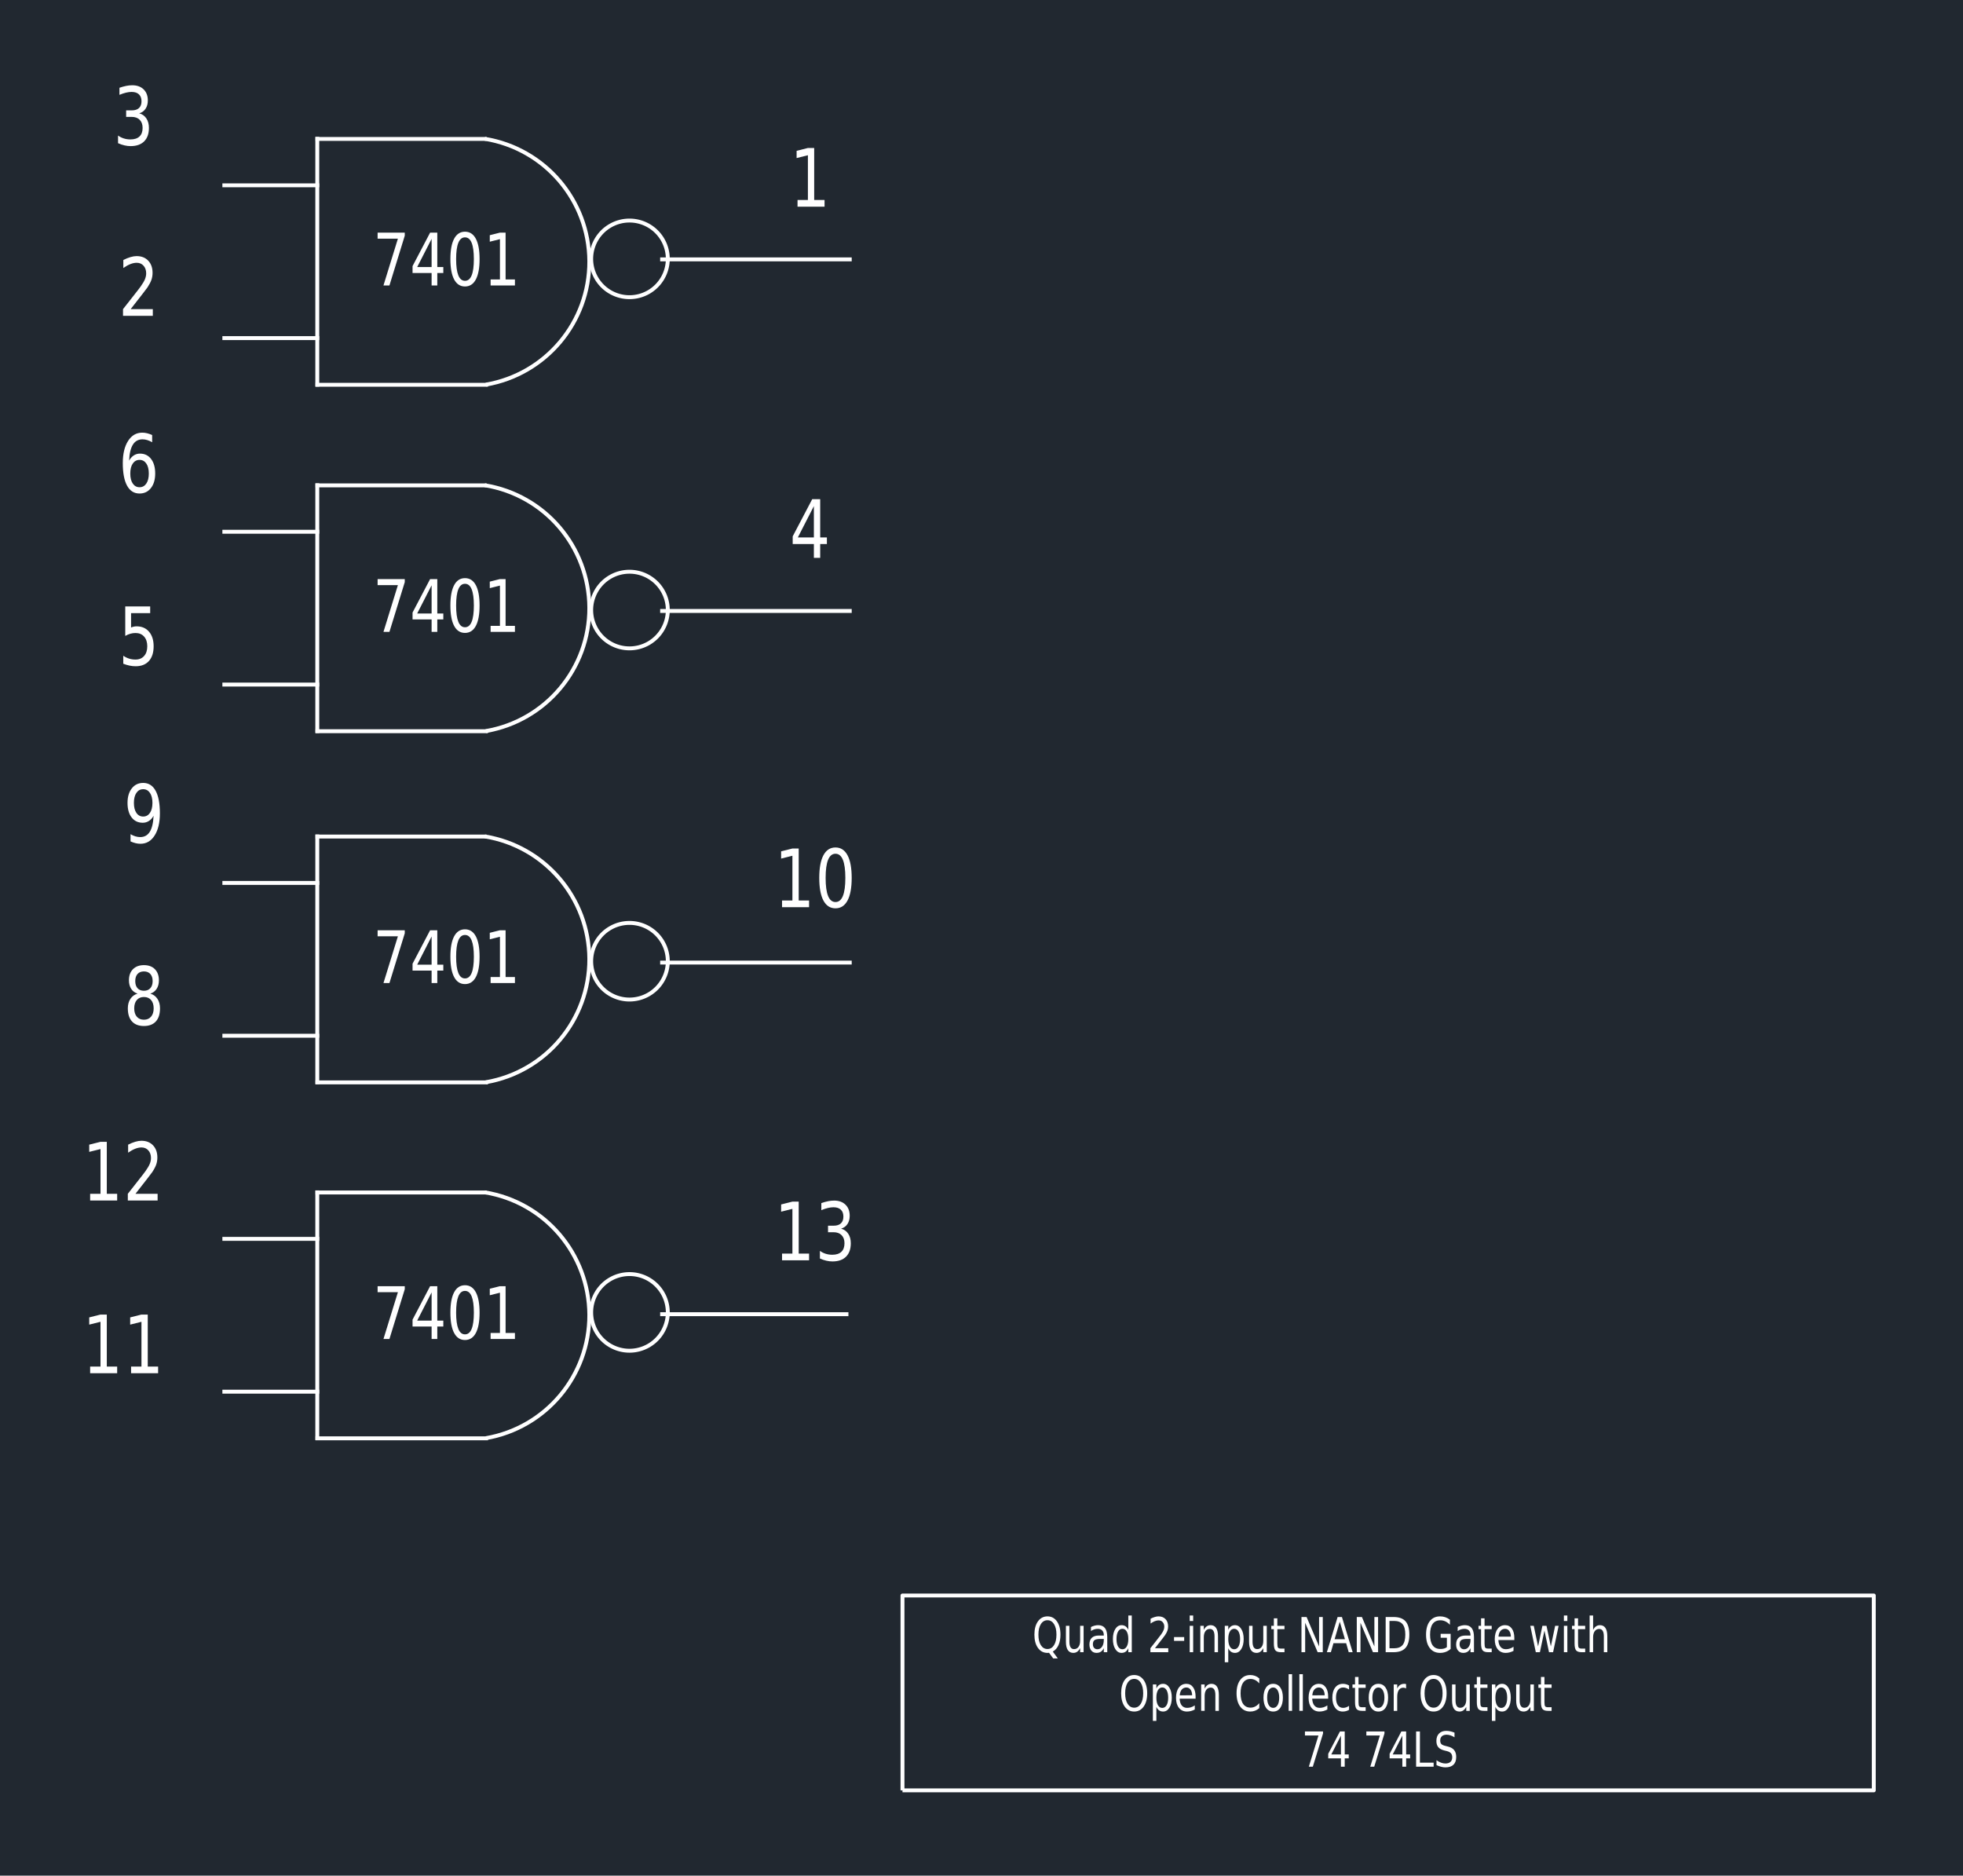 <svg xmlns="http://www.w3.org/2000/svg" width="482.311" height="460.8" viewBox="0 0 361.733 345.6"><defs><style>*{stroke-linejoin:round;stroke-linecap:butt}</style></defs><g id="figure_1"><path d="M0 345.6h361.733V0H0z" style="fill:#fff" id="patch_1"/><g id="axes_1"><path d="M0 345.6h361.733V0H0z" style="fill:#212830" id="patch_2"/><path d="M69.585 42.868h5.003v.56l-2.825 9.168h-1.1l2.66-8.619h-3.738v-1.109zm9.95 1.147-2.658 5.193h2.658v-5.193zm-.277-1.147h1.325v6.34h1.11v1.095h-1.11v2.293h-1.048v-2.293h-3.512v-1.27l3.235-6.165zm6.427.867q-.813 0-1.223 1.001-.409.999-.409 3.007 0 1.999.41 3 .41 1 1.222 1 .819 0 1.227-1 .41-1.001.41-3 0-2.008-.41-3.007-.408-1-1.227-1zm0-1.042q1.309 0 2 1.295.69 1.292.69 3.755 0 2.456-.69 3.75-.691 1.293-2 1.293-1.308 0-1.998-1.293-.691-1.294-.691-3.75 0-2.463.69-3.755.691-1.295 1.999-1.295zm4.723 8.796h1.72v-7.422l-1.872.469v-1.199l1.862-.469h1.052v8.621h1.72v1.107h-4.482V51.49z" clip-path="url(#pde42a75874)" style="fill:#fff" id="patch_3"/><path d="M69.585 106.702h5.003v.56l-2.825 9.168h-1.1l2.66-8.619h-3.738v-1.109zm9.95 1.147-2.658 5.193h2.658v-5.193zm-.277-1.147h1.325v6.34h1.11v1.095h-1.11v2.293h-1.048v-2.293h-3.512v-1.27l3.235-6.165zm6.427.867q-.813 0-1.223 1.001-.409.999-.409 3.007 0 1.999.41 3 .41 1 1.222 1 .819 0 1.227-1 .41-1.001.41-3 0-2.008-.41-3.007-.408-1-1.227-1zm0-1.042q1.309 0 2 1.295.69 1.292.69 3.755 0 2.456-.69 3.75-.691 1.293-2 1.293-1.308 0-1.998-1.293-.691-1.294-.691-3.75 0-2.463.69-3.755.691-1.295 1.999-1.295zm4.723 8.796h1.72v-7.422l-1.872.469v-1.199l1.862-.469h1.052v8.621h1.72v1.107h-4.482v-1.107z" clip-path="url(#pde42a75874)" style="fill:#fff" id="patch_4"/><path d="M69.585 171.41h5.003v.561l-2.825 9.168h-1.1l2.66-8.62h-3.738v-1.108zm9.95 1.147-2.658 5.194h2.658v-5.194zm-.277-1.146h1.325v6.34h1.11v1.094h-1.11v2.294h-1.048v-2.294h-3.512v-1.27l3.235-6.164zm6.427.867q-.813 0-1.223 1-.409 1-.409 3.007 0 2 .41 3 .41 1.001 1.222 1.001.819 0 1.227-1 .41-1.001.41-3 0-2.009-.41-3.007-.408-1.001-1.227-1.001zm0-1.042q1.309 0 2 1.294.69 1.293.69 3.755 0 2.456-.69 3.75-.691 1.294-2 1.294-1.308 0-1.998-1.293-.691-1.295-.691-3.75 0-2.463.69-3.756.691-1.294 1.999-1.294zm4.723 8.796h1.72v-7.423l-1.872.47v-1.2l1.862-.468h1.052v8.62h1.72v1.108h-4.482v-1.107z" clip-path="url(#pde42a75874)" style="fill:#fff" id="patch_5"/><path d="M69.585 236.994h5.003v.56l-2.825 9.168h-1.1l2.66-8.62h-3.738v-1.108zm9.95 1.146-2.658 5.194h2.658v-5.194zm-.277-1.146h1.325v6.34h1.11v1.094h-1.11v2.294h-1.048v-2.294h-3.512v-1.27l3.235-6.164zm6.427.867q-.813 0-1.223 1-.409 1-.409 3.007 0 2 .41 3 .41 1.001 1.222 1.001.819 0 1.227-1 .41-1.001.41-3 0-2.009-.41-3.007-.408-1.001-1.227-1.001zm0-1.043q1.309 0 2 1.295.69 1.293.69 3.755 0 2.456-.69 3.75-.691 1.293-2 1.293-1.308 0-1.998-1.292-.691-1.295-.691-3.75 0-2.463.69-3.756.691-1.295 1.999-1.295zm4.723 8.797h1.72v-7.423l-1.872.47v-1.2l1.862-.468h1.052v8.62h1.72v1.108h-4.482v-1.107z" clip-path="url(#pde42a75874)" style="fill:#fff" id="patch_6"/><path d="M89.527 199.415c11.054-1.903 19.116-11.512 19.068-22.728-.047-11.216-8.189-20.757-19.258-22.568" clip-path="url(#pde42a75874)" style="fill:none;stroke:#fff;stroke-width:.72;stroke-linejoin:miter" id="patch_7"/><path d="M89.527 264.998c11.054-1.903 19.116-11.512 19.068-22.728-.047-11.216-8.189-20.757-19.258-22.568" clip-path="url(#pde42a75874)" style="fill:none;stroke:#fff;stroke-width:.72;stroke-linejoin:miter" id="patch_8"/><path d="M89.527 70.873c11.054-1.903 19.116-11.513 19.068-22.729-.047-11.216-8.189-20.757-19.258-22.567" clip-path="url(#pde42a75874)" style="fill:none;stroke:#fff;stroke-width:.72;stroke-linejoin:miter" id="patch_9"/><path d="M89.527 134.707c11.054-1.903 19.116-11.513 19.068-22.729-.047-11.216-8.189-20.757-19.258-22.567" clip-path="url(#pde42a75874)" style="fill:none;stroke:#fff;stroke-width:.72;stroke-linejoin:miter" id="patch_10"/><path d="M58.467 154.12v45.295" clip-path="url(#pde42a75874)" style="fill:none;stroke:#fff;stroke-width:.72;stroke-linecap:square" id="line2d_1"/><path d="M58.467 219.702v45.296" clip-path="url(#pde42a75874)" style="fill:none;stroke:#fff;stroke-width:.72;stroke-linecap:square" id="line2d_2"/><path d="M16.611 251.8h1.91v-8.246l-2.079.52v-1.331l2.069-.521h1.169v9.579h1.91v1.23h-4.979v-1.23zm7.546 0h1.91v-8.246l-2.078.52v-1.331l2.068-.521h1.17v9.579h1.91v1.23h-4.98v-1.23z" clip-path="url(#pde42a75874)" style="fill:#fff" id="patch_11"/><path d="M89.56 265.023H58.503" clip-path="url(#pde42a75874)" style="fill:none;stroke:#fff;stroke-width:.72;stroke-linecap:square" id="line2d_3"/><path d="M41.34 256.429h17.127" clip-path="url(#pde42a75874)" style="fill:none;stroke:#fff;stroke-width:.72;stroke-linecap:square" id="line2d_4"/><path d="M16.611 219.973h1.91v-8.247l-2.079.52v-1.331l2.069-.521h1.169v9.579h1.91v1.23h-4.979v-1.23zm8.35 0h4.083v1.23h-5.49v-1.23q.666-.862 1.815-2.312 1.151-1.453 1.446-1.874.561-.788.784-1.335.224-.546.224-1.075 0-.861-.484-1.403-.483-.545-1.26-.545-.55 0-1.162.239-.61.238-1.305.725v-1.478q.706-.355 1.32-.535.615-.181 1.125-.181 1.343 0 2.142.84.799.84.799 2.243 0 .668-.2 1.265-.199.596-.727 1.406-.144.211-.92 1.214-.775 1.003-2.19 2.806z" clip-path="url(#pde42a75874)" style="fill:#fff" id="patch_12"/><path d="M26.521 183.707q-.834 0-1.312.558-.476.558-.476 1.534 0 .977.476 1.536.478.558 1.312.558.834 0 1.314-.56.482-.564.482-1.534 0-.976-.478-1.534-.477-.558-1.318-.558zm-1.17-.621q-.752-.232-1.172-.876-.42-.646-.42-1.573 0-1.295.738-2.047.74-.753 2.024-.753 1.292 0 2.028.753.735.752.735 2.047 0 .927-.42 1.573-.42.644-1.166.876.845.246 1.316.964.472.715.472 1.749 0 1.573-.767 2.414-.767.838-2.198.838-1.429 0-2.198-.838-.767-.841-.767-2.414 0-1.034.474-1.75.477-.717 1.322-.963zm-.427-2.31q0 .839.418 1.31.421.47 1.18.47.753 0 1.178-.47.426-.471.426-1.31 0-.84-.426-1.31-.425-.471-1.179-.471-.758 0-1.179.47-.418.47-.418 1.311z" clip-path="url(#pde42a75874)" style="fill:#fff" id="patch_13"/><path d="M89.324 219.726h-30.82" clip-path="url(#pde42a75874)" style="fill:none;stroke:#fff;stroke-width:.72;stroke-linecap:square" id="line2d_5"/><path d="M41.34 228.272h17.127" clip-path="url(#pde42a75874)" style="fill:none;stroke:#fff;stroke-width:.72;stroke-linecap:square" id="line2d_6"/><path d="M89.56 199.44H58.503" clip-path="url(#pde42a75874)" style="fill:none;stroke:#fff;stroke-width:.72;stroke-linecap:square" id="line2d_7"/><path d="M41.34 190.846h17.127" clip-path="url(#pde42a75874)" style="fill:none;stroke:#fff;stroke-width:.72;stroke-linecap:square" id="line2d_8"/><path d="M41.34 162.689h17.127" clip-path="url(#pde42a75874)" style="fill:none;stroke:#fff;stroke-width:.72;stroke-linecap:square" id="line2d_9"/><path d="M58.467 25.577v45.296" clip-path="url(#pde42a75874)" style="fill:none;stroke:#fff;stroke-width:.72;stroke-linecap:square" id="line2d_10"/><path d="M23.08 111.744h4.593v1.232h-3.521v2.648q.254-.109.508-.162.255-.053.511-.053 1.448 0 2.293.991.847.992.847 2.685 0 1.744-.87 2.713-.869.966-2.45.966-.544 0-1.11-.116-.563-.116-1.165-.348v-1.47q.52.354 1.076.528.556.173 1.175.173 1.003 0 1.587-.658.585-.657.585-1.788 0-1.128-.585-1.786-.584-.66-1.587-.66-.469 0-.936.13-.465.13-.95.405v-5.43z" clip-path="url(#pde42a75874)" style="fill:#fff" id="patch_14"/><path d="M24.054 155.039v-1.332q.441.261.892.398.452.137.888.137 1.158 0 1.768-.973.611-.973.698-2.958-.335.623-.852.956-.516.334-1.14.334-1.297 0-2.053-.98-.757-.982-.757-2.685 0-1.663.788-2.668.788-1.008 2.096-1.008 1.501 0 2.29 1.438.792 1.437.792 4.172 0 2.556-.971 4.08-.97 1.524-2.608 1.524-.44 0-.893-.109-.45-.109-.938-.326zm2.328-4.582q.788 0 1.247-.672.462-.674.462-1.849 0-1.165-.462-1.841-.46-.677-1.247-.677-.788 0-1.247.677-.46.676-.46 1.841 0 1.175.46 1.849.46.672 1.247.672z" clip-path="url(#pde42a75874)" style="fill:#fff" id="patch_15"/><path d="M25.716 84.739q-.788 0-1.25.674-.459.672-.459 1.844 0 1.165.46 1.844.461.676 1.249.676t1.247-.676q.46-.679.46-1.844 0-1.172-.46-1.844-.46-.674-1.247-.674zm2.322-4.584v1.332q-.441-.26-.89-.397-.448-.139-.889-.139-1.158 0-1.77.978-.61.978-.697 2.954.341-.63.857-.966.517-.336 1.136-.336 1.302 0 2.058.989.757.987.757 2.687 0 1.666-.788 2.673-.788 1.006-2.096 1.006-1.501 0-2.294-1.436-.794-1.44-.794-4.168 0-2.562.973-4.086.973-1.525 2.612-1.525.44 0 .89.11.448.108.935.324z" clip-path="url(#pde42a75874)" style="fill:#fff" id="patch_16"/><path d="M58.467 89.41v45.297" clip-path="url(#pde42a75874)" style="fill:none;stroke:#fff;stroke-width:.72;stroke-linecap:square" id="line2d_11"/><path d="M89.56 134.732H58.503" clip-path="url(#pde42a75874)" style="fill:none;stroke:#fff;stroke-width:.72;stroke-linecap:square" id="line2d_12"/><path d="M89.324 154.143h-30.82" clip-path="url(#pde42a75874)" style="fill:none;stroke:#fff;stroke-width:.72;stroke-linecap:square" id="line2d_13"/><path d="M41.34 126.137h17.127" clip-path="url(#pde42a75874)" style="fill:none;stroke:#fff;stroke-width:.72;stroke-linecap:square" id="line2d_14"/><path d="M89.56 70.898H58.503" clip-path="url(#pde42a75874)" style="fill:none;stroke:#fff;stroke-width:.72;stroke-linecap:square" id="line2d_15"/><path d="M89.324 89.435h-30.82" clip-path="url(#pde42a75874)" style="fill:none;stroke:#fff;stroke-width:.72;stroke-linecap:square" id="line2d_16"/><path d="M41.34 62.303h17.127" clip-path="url(#pde42a75874)" style="fill:none;stroke:#fff;stroke-width:.72;stroke-linecap:square" id="line2d_17"/><path d="M41.34 97.98h17.127" clip-path="url(#pde42a75874)" style="fill:none;stroke:#fff;stroke-width:.72;stroke-linecap:square" id="line2d_18"/><path d="M24.076 56.962h4.083v1.23h-5.49v-1.23q.666-.861 1.815-2.311 1.15-1.453 1.445-1.875.562-.787.784-1.334.224-.547.224-1.075 0-.862-.483-1.404-.484-.544-1.26-.544-.551 0-1.163.239-.61.238-1.304.725v-1.478q.706-.355 1.32-.535.614-.181 1.124-.181 1.344 0 2.142.84.8.84.8 2.243 0 .667-.2 1.265-.2.595-.727 1.406-.145.211-.921 1.214-.775 1.003-2.19 2.805z" clip-path="url(#pde42a75874)" style="fill:#fff" id="patch_17"/><path d="M25.661 20.884q.84.225 1.31.936.473.709.473 1.751 0 1.599-.88 2.477-.88.876-2.502.876-.543 0-1.12-.135-.576-.134-1.189-.403v-1.41q.486.354 1.064.534.58.181 1.212.181 1.099 0 1.675-.542.576-.542.576-1.578 0-.956-.535-1.494-.536-.54-1.49-.54h-1.008v-1.202H24.3q.862 0 1.32-.43.457-.432.457-1.242 0-.832-.472-1.277-.47-.447-1.351-.447-.482 0-1.032.132-.55.13-1.21.403v-1.302q.667-.231 1.249-.347.581-.116 1.097-.116 1.332 0 2.107.758.776.755.776 2.043 0 .899-.411 1.517-.412.619-1.17.857z" clip-path="url(#pde42a75874)" style="fill:#fff" id="patch_18"/><path d="M89.324 25.6h-30.82" clip-path="url(#pde42a75874)" style="fill:none;stroke:#fff;stroke-width:.72;stroke-linecap:square" id="line2d_19"/><path d="M41.34 34.146h17.127" clip-path="url(#pde42a75874)" style="fill:none;stroke:#fff;stroke-width:.72;stroke-linecap:square" id="line2d_20"/><path d="M166.306 329.89v-35.903h178.985v35.904H166.306" clip-path="url(#pde42a75874)" style="fill:none;stroke:#fff;stroke-width:.72;stroke-linejoin:miter" id="patch_19"/><path d="M193.02 298.544q-.765 0-1.215.713-.45.712-.45 1.942 0 1.225.45 1.938.45.711 1.215.711.764 0 1.21-.711.448-.713.448-1.938 0-1.23-.447-1.942-.447-.713-1.211-.713zm.983 5.774.925 1.263h-.848l-.769-1.038-.175.013q-.06.005-.116.005-1.094 0-1.75-.914-.655-.915-.655-2.448 0-1.537.655-2.452.656-.914 1.75-.914 1.09 0 1.743.914.654.915.654 2.452 0 1.129-.363 1.933t-1.051 1.186zm2.419-1.803v-2.945h.64v2.915q0 .69.214 1.037.216.344.647.344.517 0 .817-.413.302-.412.302-1.125v-2.758h.64v4.865h-.64v-.748q-.233.443-.54.659-.308.215-.715.215-.67 0-1.018-.521-.347-.521-.347-1.525zm1.609-3.062zm4.736 2.537q-.775 0-1.074.22-.3.222-.3.757 0 .425.225.675.225.25.61.25.532 0 .854-.472.321-.471.321-1.252v-.178h-.636zm1.275-.331v2.776h-.639v-.738q-.219.442-.546.653-.327.211-.8.211-.597 0-.95-.42t-.353-1.123q0-.82.44-1.237.44-.417 1.312-.417h.897v-.079q0-.552-.29-.853-.29-.302-.815-.302-.334 0-.65.1-.317.1-.608.3v-.739q.35-.17.68-.253.33-.085.643-.085.845 0 1.262.548.417.546.417 1.658zm3.878-1.351v-2.633h.639v6.76h-.64v-.73q-.2.434-.509.645-.307.211-.738.211-.705 0-1.149-.703-.442-.705-.442-1.851 0-1.147.442-1.85.444-.704 1.149-.704.431 0 .738.211.308.21.51.644zm-2.179 1.699q0 .88.29 1.383.29.501.798.501.507 0 .798-.501.293-.502.293-1.383 0-.882-.293-1.383-.291-.502-.798-.502-.507 0-.797.502-.29.501-.29 1.383zm7.092 1.69h2.45v.738h-3.294v-.738q.4-.517 1.089-1.387.69-.872.867-1.125.337-.473.47-.8.135-.329.135-.645 0-.518-.29-.843-.29-.326-.756-.326-.33 0-.698.143-.365.143-.782.435v-.887q.423-.213.791-.321.37-.108.675-.108.806 0 1.286.504.479.503.479 1.346 0 .4-.12.758t-.436.844q-.087.127-.553.728-.464.602-1.313 1.684zm3.51-2.055h1.873v.712h-1.873v-.712zm2.89-2.072h.64v4.865h-.64v-4.865zm0-1.895h.64v1.014h-.64v-1.014zm5.214 3.823v2.937h-.64v-2.91q0-.692-.215-1.034-.216-.343-.646-.343-.519 0-.818.413-.299.411-.299 1.124v2.75h-.642v-4.865h.642v.756q.23-.44.54-.656.312-.217.719-.217.67 0 1.014.519.345.518.345 1.526zm1.893 2.207v2.58h-.643v-6.715h.643v.738q.202-.434.509-.644.308-.21.735-.21.71 0 1.152.703.443.703.443 1.85 0 1.146-.443 1.85-.443.704-1.152.704-.427 0-.735-.211-.307-.211-.51-.645zm2.176-1.698q0-.882-.29-1.383-.29-.502-.798-.502t-.798.502q-.29.501-.29 1.383 0 .88.29 1.383.29.501.798.501.507 0 .797-.501.29-.502.29-1.383zm1.657.508v-2.945h.64v2.915q0 .69.214 1.037.216.344.647.344.517 0 .817-.413.302-.412.302-1.125v-2.758h.64v4.865h-.64v-.748q-.233.443-.54.659-.308.215-.715.215-.67 0-1.018-.521-.347-.521-.347-1.525zm1.609-3.062zm3.6-1.265v1.382h1.316v.621h-1.316v2.641q0 .595.13.765.13.17.53.17h.656v.668h-.656q-.74 0-1.022-.345-.281-.346-.281-1.258v-2.64h-.47v-.622h.47v-1.382h.643zm4.447-.239h.945l2.3 5.425v-5.425h.681v6.486h-.945l-2.3-5.425v5.425h-.68v-6.486zm7.058.865-.953 3.227h1.908l-.955-3.227zm-.397-.865h.796l1.977 6.486h-.729l-.473-1.664h-2.338l-.473 1.664h-.74l1.98-6.486zm3.53 0h.946l2.3 5.425v-5.425h.681v6.486h-.945l-2.3-5.425v5.425h-.681v-6.486zm6.026.722v5.042h.848q1.074 0 1.573-.607.498-.609.498-1.92 0-1.303-.498-1.91-.499-.605-1.573-.605h-.848zm-.702-.722h1.442q1.508 0 2.213.784.706.784.706 2.452 0 1.678-.71 2.464-.707.786-2.209.786h-1.442v-6.486zm11.28 5.56v-1.742h-1.147v-.72h1.841v2.785q-.406.36-.896.544-.49.185-1.045.185-1.217 0-1.904-.888-.686-.89-.686-2.474 0-1.59.686-2.478.687-.888 1.904-.888.507 0 .964.157.457.155.843.46v.934q-.39-.413-.828-.622-.438-.208-.92-.208-.953 0-1.431.664-.477.665-.477 1.981 0 1.312.477 1.976.478.665 1.43.665.372 0 .663-.08.293-.081.525-.251zm3.718-1.52q-.775 0-1.074.222-.3.22-.3.756 0 .425.225.675.225.25.61.25.532 0 .854-.472.321-.471.321-1.252v-.178h-.636zm1.275-.33v2.776h-.639v-.738q-.219.442-.546.653-.327.211-.8.211-.596 0-.95-.42-.353-.42-.353-1.123 0-.82.44-1.237.44-.417 1.312-.417h.897v-.079q0-.552-.29-.853-.29-.302-.815-.302-.334 0-.65.1t-.608.3v-.739q.35-.17.68-.253.331-.085.643-.085.845 0 1.262.548.417.546.417 1.658zm1.95-3.47v1.381h1.316v.621h-1.316v2.641q0 .595.13.765.13.17.53.17h.656v.668h-.656q-.74 0-1.022-.345-.281-.346-.281-1.258v-2.64h-.47v-.622h.47v-1.382h.643zm5.486 3.613v.39h-2.94q.043.826.398 1.259.356.432.992.432.368 0 .714-.113.346-.112.687-.339v.756q-.344.182-.706.278-.361.096-.733.096-.931 0-1.475-.677-.544-.678-.544-1.834 0-1.194.516-1.895.516-.702 1.392-.702.785 0 1.242.633.457.63.457 1.716zm-.64-.235q-.006-.654-.293-1.045-.286-.392-.76-.392-.534 0-.855.378-.322.378-.37 1.065l2.279-.006zm3.58-1.997h.64l.799 3.796.795-3.796h.754l.8 3.796.796-3.796h.639l-1.019 4.865h-.753l-.838-3.988-.84 3.988h-.755l-1.018-4.865zm6.192 0h.64v4.865h-.64v-4.865zm0-1.895h.64v1.014h-.64v-1.014zm2.61.513v1.382h1.316v.621h-1.316v2.641q0 .595.13.765.13.17.53.17h.656v.668h-.656q-.74 0-1.022-.345-.28-.346-.28-1.258v-2.64h-.47v-.622h.47v-1.382h.642zm5.393 3.31v2.937h-.64v-2.91q0-.692-.215-1.034-.216-.343-.646-.343-.518 0-.817.413-.3.411-.3 1.124v2.75h-.642v-6.76h.643v2.651q.23-.44.54-.656.311-.217.718-.217.67 0 1.014.519.345.518.345 1.526z" clip-path="url(#pde42a75874)" style="fill:#fff" id="patch_20"/><path d="M209.005 309.353q-.765 0-1.215.713-.45.712-.45 1.942 0 1.225.45 1.938.45.711 1.215.711.764 0 1.211-.711.447-.713.447-1.938 0-1.23-.447-1.942-.447-.713-1.21-.713zm0-.711q1.091 0 1.744.914.653.915.653 2.452 0 1.533-.653 2.448-.653.914-1.744.914-1.094 0-1.75-.912-.655-.913-.655-2.45 0-1.537.655-2.452.656-.914 1.75-.914zm4.086 5.872v2.58h-.643v-6.715h.643v.738q.202-.434.51-.643.307-.212.734-.212.71 0 1.152.704.444.703.444 1.85 0 1.146-.444 1.85-.442.704-1.152.704-.427 0-.735-.211-.307-.211-.509-.645zm2.176-1.698q0-.882-.29-1.383-.29-.502-.797-.502-.509 0-.799.502-.29.501-.29 1.383 0 .88.29 1.383.29.501.799.501.507 0 .797-.501.29-.502.29-1.383zm5.052-.205v.39h-2.94q.042.826.398 1.259.356.432.992.432.368 0 .714-.113.346-.112.687-.339v.756q-.345.182-.706.278-.361.096-.733.096-.931 0-1.475-.677-.544-.678-.544-1.834 0-1.194.516-1.895.516-.702 1.392-.702.785 0 1.242.633.457.63.457 1.716zm-.64-.235q-.006-.654-.293-1.045-.287-.392-.76-.392-.534 0-.855.378-.322.378-.37 1.065l2.279-.006zm4.925-.07v2.938h-.64v-2.91q0-.692-.215-1.033-.216-.344-.646-.344-.518 0-.817.413-.3.411-.3 1.124v2.75h-.642v-4.865h.643v.756q.23-.44.54-.656.311-.217.718-.217.67 0 1.014.519.345.518.345 1.526zm7.45-3.047v.924q-.355-.413-.756-.616-.402-.204-.853-.204-.89 0-1.362.68-.473.68-.473 1.965 0 1.282.473 1.961.472.68 1.362.68.451 0 .853-.204.401-.205.756-.618v.918q-.368.313-.78.47-.412.155-.87.155-1.18 0-1.857-.9-.678-.902-.678-2.462 0-1.564.678-2.464.678-.902 1.857-.902.464 0 .876.154t.774.463zm2.564 1.68q-.514 0-.813.502-.3.502-.3 1.375 0 .872.298 1.374.298.502.815.502.511 0 .81-.503.298-.505.298-1.373 0-.865-.299-1.37-.298-.507-.81-.507zm0-.677q.834 0 1.31.679.476.676.476 1.875 0 1.194-.477 1.875-.475.68-1.31.68-.837 0-1.312-.68-.473-.681-.473-1.875 0-1.199.473-1.875.475-.679 1.313-.679zm2.846-1.777h.64v6.759h-.64v-6.76zm1.977 0h.64v6.759h-.64v-6.76zm5.306 4.126v.39h-2.94q.043.826.398 1.259.356.432.992.432.368 0 .714-.113.346-.112.687-.339v.756q-.344.182-.706.278-.361.096-.733.096-.931 0-1.475-.677-.544-.678-.544-1.834 0-1.194.516-1.895.516-.702 1.392-.702.785 0 1.242.633.457.63.457 1.716zm-.64-.235q-.006-.654-.293-1.045-.287-.392-.76-.392-.534 0-.855.378-.322.378-.37 1.065l2.279-.006zm4.49-1.81v.747q-.27-.188-.543-.28-.273-.094-.55-.094-.623 0-.968.494-.344.492-.344 1.383 0 .89.344 1.384.345.492.967.492.278 0 .55-.093.273-.093.544-.28v.739q-.268.155-.554.233-.286.08-.61.08-.88 0-1.398-.692-.517-.69-.517-1.863 0-1.19.523-1.871.524-.683 1.434-.683.295 0 .576.077.282.075.546.226zm1.745-1.569v1.382h1.316V311h-1.316v2.641q0 .595.13.765.13.17.53.17h.656v.668h-.656q-.74 0-1.022-.345-.281-.346-.281-1.258v-2.64h-.47v-.622h.47v-1.382h.643zm3.665 1.942q-.514 0-.813.502-.299.502-.299 1.375 0 .872.297 1.374.298.502.815.502.512 0 .81-.503.299-.505.299-1.373 0-.865-.3-1.37-.297-.507-.809-.507zm0-.677q.834 0 1.31.679.477.676.477 1.875 0 1.194-.477 1.875-.476.68-1.31.68-.837 0-1.312-.68-.474-.681-.474-1.875 0-1.199.474-1.875.475-.679 1.312-.679zm5.101.863q-.108-.077-.234-.114-.127-.037-.28-.037-.542 0-.832.44-.29.441-.29 1.267v2.563h-.643v-4.865h.643v.756q.202-.443.524-.657.324-.216.787-.216.065 0 .145.011.08.01.177.032l.003.82zm5.067-1.772q-.765 0-1.215.713-.45.712-.45 1.942 0 1.225.45 1.938.45.711 1.215.711.764 0 1.211-.711.447-.713.447-1.938 0-1.23-.447-1.942-.447-.713-1.211-.713zm0-.711q1.09 0 1.744.914.653.915.653 2.452 0 1.533-.653 2.448-.653.914-1.744.914-1.094 0-1.75-.912-.655-.913-.655-2.45 0-1.537.655-2.452.656-.914 1.75-.914zm3.402 4.682v-2.945h.64v2.915q0 .69.214 1.037.216.344.647.344.517 0 .817-.413.302-.412.302-1.125v-2.758h.64v4.865h-.64v-.748q-.233.443-.54.659-.308.215-.714.215-.671 0-1.019-.521-.347-.521-.347-1.525zm1.609-3.062zm3.6-1.265v1.382h1.316V311h-1.316v2.641q0 .595.13.765.13.17.53.17h.656v.668h-.656q-.74 0-1.022-.345-.281-.346-.281-1.258v-2.64h-.47v-.622h.47v-1.382h.643zm2.776 5.517v2.58h-.643v-6.715h.643v.738q.202-.434.509-.643.308-.212.735-.212.71 0 1.152.704.443.703.443 1.85 0 1.146-.443 1.85-.443.704-1.152.704-.427 0-.735-.211-.307-.211-.51-.645zm2.176-1.698q0-.882-.29-1.383-.29-.502-.798-.502t-.798.502q-.29.501-.29 1.383 0 .88.29 1.383.29.501.798.501.507 0 .797-.501.29-.502.29-1.383zm1.657.508v-2.945h.64v2.915q0 .69.214 1.037.216.344.647.344.517 0 .817-.413.302-.412.302-1.125v-2.758h.64v4.865h-.64v-.748q-.233.443-.54.659-.308.215-.715.215-.67 0-1.018-.521-.347-.521-.347-1.525zm1.609-3.062zm3.6-1.265v1.382h1.316V311h-1.316v2.641q0 .595.13.765.13.17.53.17h.656v.668h-.656q-.74 0-1.022-.345-.281-.346-.281-1.258v-2.64h-.47v-.622h.47v-1.382h.643z" clip-path="url(#pde42a75874)" style="fill:#fff" id="patch_21"/><path d="M156.59 177.364h-34.578" clip-path="url(#pde42a75874)" style="fill:none;stroke:#fff;stroke-width:.72;stroke-linecap:square" id="line2d_21"/><path d="M155.983 242.151h-33.97" clip-path="url(#pde42a75874)" style="fill:none;stroke:#fff;stroke-width:.72;stroke-linecap:square" id="line2d_22"/><path d="M144.112 165.927h1.91v-8.247l-2.079.522v-1.332l2.069-.522h1.169v9.58h1.91v1.23h-4.979v-1.23zm9.844-8.615q-.902 0-1.358 1.112-.454 1.11-.454 3.34 0 2.222.454 3.334.456 1.112 1.358 1.112.91 0 1.364-1.112.456-1.112.456-3.333 0-2.231-.456-3.341-.454-1.112-1.364-1.112zm0-1.158q1.455 0 2.222 1.438.768 1.437.768 4.173 0 2.728-.768 4.167-.767 1.436-2.222 1.436-1.453 0-2.22-1.436-.767-1.439-.767-4.167 0-2.736.767-4.173.767-1.438 2.22-1.438z" clip-path="url(#pde42a75874)" style="fill:#fff" id="patch_22"/><path d="M144.112 230.992h1.91v-8.247l-2.079.521v-1.332l2.069-.52h1.169v9.578h1.91v1.23h-4.979v-1.23zM155 226.394q.84.224 1.31.936.472.709.472 1.751 0 1.598-.88 2.476-.88.876-2.502.876-.543 0-1.12-.134-.575-.135-1.189-.403v-1.411q.486.354 1.064.535.58.18 1.212.18 1.099 0 1.675-.541.577-.543.577-1.578 0-.957-.536-1.494-.536-.54-1.49-.54h-1.008v-1.202h1.054q.862 0 1.32-.431.458-.431.458-1.242 0-.831-.473-1.276-.47-.447-1.351-.447-.482 0-1.032.132-.55.13-1.21.403v-1.302q.667-.232 1.249-.348.582-.115 1.097-.115 1.332 0 2.107.757.776.755.776 2.043 0 .9-.41 1.518-.412.618-1.17.857z" clip-path="url(#pde42a75874)" style="fill:#fff" id="patch_23"/><path d="M123.059 241.825a7.06 7.06 0 1 1-14.12 0 7.06 7.06 0 0 1 14.12 0" clip-path="url(#pde42a75874)" style="fill:none;stroke:#fff;stroke-width:.72;stroke-linejoin:miter" id="patch_24"/><path d="M123.059 177.116a7.06 7.06 0 1 1-14.12 0 7.06 7.06 0 0 1 14.12 0" clip-path="url(#pde42a75874)" style="fill:none;stroke:#fff;stroke-width:.72;stroke-linejoin:miter" id="patch_25"/><path d="M240.468 319.043h3.336v.374l-1.884 6.111h-.733l1.773-5.746h-2.492v-.74zm6.633.764-1.772 3.463h1.772v-3.463zm-.184-.764h.883v4.227h.74v.73h-.74v1.528h-.699V324h-2.341v-.846l2.157-4.11zm4.868 0h3.336v.374l-1.884 6.111h-.732l1.772-5.746h-2.492v-.74zm6.634.764-1.772 3.463h1.772v-3.463zm-.185-.764h.883v4.227h.74v.73h-.74v1.528h-.698V324h-2.342v-.846l2.157-4.11zm2.721 0h.702v5.747h2.526v.738h-3.228v-6.485zm7.075.212v.857q-.4-.24-.754-.356-.355-.118-.685-.118-.572 0-.884.278-.311.278-.311.79 0 .431.207.651.206.218.784.353l.423.108q.785.188 1.159.66.374.47.374 1.26 0 .944-.506 1.43-.505.487-1.482.487-.368 0-.783-.105-.415-.104-.86-.308v-.904q.427.3.837.452.41.152.806.152.6 0 .928-.295.327-.296.327-.844 0-.476-.235-.746t-.77-.405l-.427-.104q-.785-.194-1.137-.611-.35-.417-.35-1.161 0-.86.485-1.355.484-.495 1.335-.495.366 0 .744.083.38.082.775.246z" clip-path="url(#pde42a75874)" style="fill:#fff" id="patch_26"/><path d="M156.59 112.577h-34.578" clip-path="url(#pde42a75874)" style="fill:none;stroke:#fff;stroke-width:.72;stroke-linecap:square" id="line2d_23"/><path d="M123.059 112.408a7.06 7.06 0 1 1-14.12 0 7.06 7.06 0 0 1 14.12 0" clip-path="url(#pde42a75874)" style="fill:none;stroke:#fff;stroke-width:.72;stroke-linejoin:miter" id="patch_27"/><path d="m149.978 93.254-2.954 5.77h2.954v-5.77zm-.308-1.274h1.472v7.045h1.234v1.216h-1.234v2.548h-1.164v-2.548h-3.903V98.83l3.595-6.85z" clip-path="url(#pde42a75874)" style="fill:#fff" id="patch_28"/><path d="M156.59 47.79h-34.578" clip-path="url(#pde42a75874)" style="fill:none;stroke:#fff;stroke-width:.72;stroke-linecap:square" id="line2d_24"/><path d="M146.967 36.85h1.91v-8.247l-2.08.522v-1.332l2.07-.522h1.169v9.58h1.91v1.23h-4.98v-1.23z" clip-path="url(#pde42a75874)" style="fill:#fff" id="patch_29"/><path d="M123.059 47.7a7.06 7.06 0 1 1-14.12 0 7.06 7.06 0 0 1 14.12 0" clip-path="url(#pde42a75874)" style="fill:none;stroke:#fff;stroke-width:.72;stroke-linejoin:miter" id="patch_30"/></g></g><defs><clipPath id="pde42a75874"><path d="M0 0h361.733v345.6H0z"/></clipPath></defs></svg>
